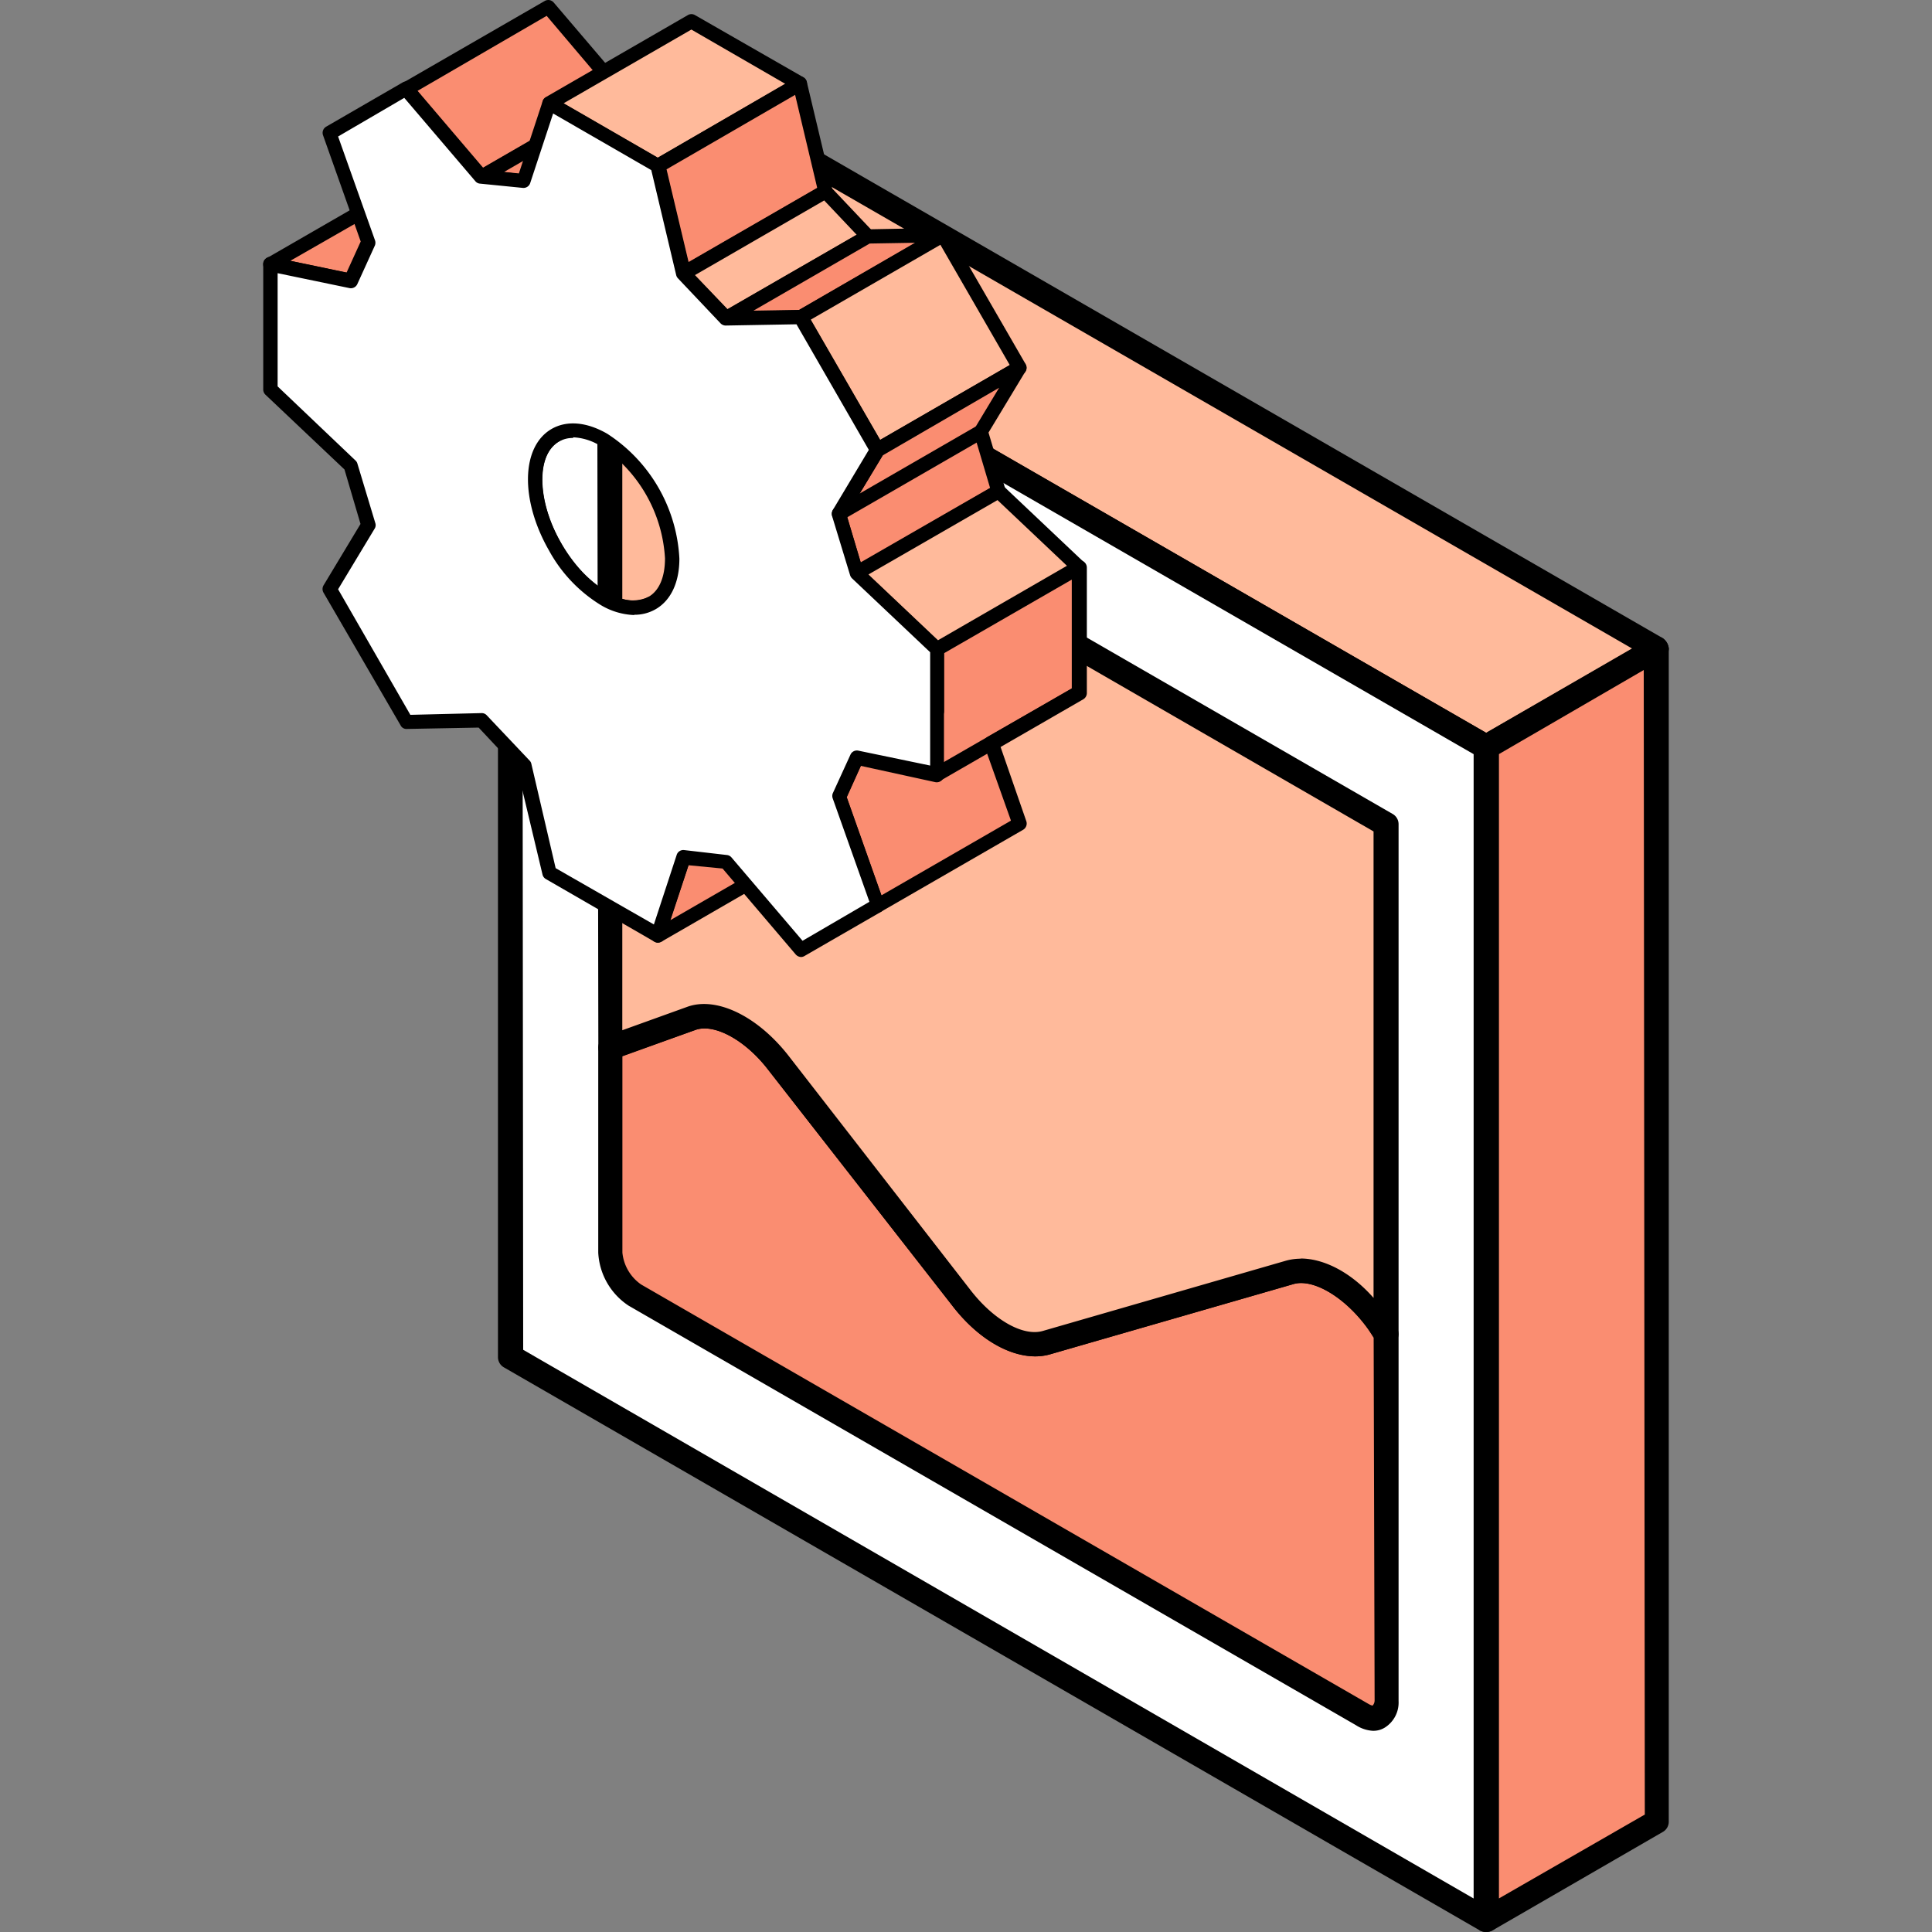 <svg xmlns="http://www.w3.org/2000/svg" width="200" height="200" viewBox="0 0 200 200"><rect x="0" y="0" width="200" height="200" fill="#808080" stroke="none"/><defs><style>.cls-1,.cls-5{fill:#ffba9b;}.cls-1,.cls-2,.cls-3,.cls-4{fill-rule:evenodd;}.cls-3{fill:#fa8d71;}.cls-4{fill:#fff;}</style></defs><g id="Layer_2" data-name="Layer 2"><polygon class="cls-1" points="52.75 19.07 70.47 8.89 171.45 67.16 153.85 77.34 52.75 19.07"/><path class="cls-2" d="M169,67.16l-98.5-56.8L55.35,19.07l98.5,56.8L169,67.16ZM153.2,78.44l-101-58.27a1.21,1.21,0,0,1-.65-1.1A1.19,1.19,0,0,1,52.21,18L69.82,7.79a1.29,1.29,0,0,1,1.29,0l101,58.26a1.48,1.48,0,0,1,.65,1.11,1.45,1.45,0,0,1-.65,1.1L154.5,78.44a1.43,1.43,0,0,1-.65.17A1.47,1.47,0,0,1,153.2,78.44Z"/><polygon class="cls-3" points="153.85 77.34 171.45 67.16 171.56 188.55 153.85 198.74 153.85 77.34"/><path class="cls-2" d="M170.27,187.83l-.11-118.47-15,8.71V196.53l15.13-8.7Zm-17.07,12a1.48,1.48,0,0,1-.65-1.1V77.34a1.22,1.22,0,0,1,.65-1.11l17.61-10.18a1.34,1.34,0,0,1,1.29,0,1.48,1.48,0,0,1,.65,1.11V188.55a1.22,1.22,0,0,1-.65,1.11l-17.6,10.18a1.42,1.42,0,0,1-.65.16A1.45,1.45,0,0,1,153.2,199.84Z"/><polygon class="cls-4" points="52.75 19.07 153.85 77.34 153.85 198.74 52.87 140.47 52.75 19.07"/><path class="cls-2" d="M152.55,78.07l-98.5-56.8.11,118.46,98.39,56.8V78.07Zm.65,121.77-101-58.27a1.22,1.22,0,0,1-.65-1.1V19.07A1.19,1.19,0,0,1,52.21,18a1.11,1.11,0,0,1,1.19,0L154.5,76.23a1.47,1.47,0,0,1,.64,1.11v121.4a1.18,1.18,0,0,1-.64,1.09,1.32,1.32,0,0,1-.65.17A1.45,1.45,0,0,1,153.2,199.84Z"/><path class="cls-3" d="M63.12,108.46l.11,21.21a5.54,5.54,0,0,0,2.48,4.39L141,177.48c1.4.81,2.48.16,2.48-1.46v-38l-.86-1.19c-2.7-3.81-6.48-5.92-9.18-5.15L108.38,139c-2.59.74-6-1.11-8.86-4.65L80.62,110c-2.92-3.64-6.59-5.49-9.07-4.57Z"/><path class="cls-2" d="M142.19,138.47l-.55-.87c-2.37-3.32-5.72-5.29-7.77-4.67L108.7,140.2c-3.13.89-7.13-1.1-10.15-5.08l-19-24.34c-2.38-3.12-5.62-4.87-7.56-4.16l-7.56,2.73v20.32a4.55,4.55,0,0,0,1.94,3.3l75.28,43.41c.33.19.44.18.44.18s.21-.19.21-.54l-.1-37.55Zm-1.84,40.11L65.07,135.16a7,7,0,0,1-3.14-5.49V108.46a1.33,1.33,0,0,1,.76-1.2l8.42-3c3-1.12,7.24.89,10.48,5l18.9,24.34c2.38,3.06,5.41,4.77,7.46,4.21l25.16-7.28c3.24-.93,7.46,1.33,10.59,5.62l.86,1.19a1.77,1.77,0,0,1,.22.75v38a3.06,3.06,0,0,1-1.41,2.74,2.24,2.24,0,0,1-1.29.34A3.62,3.62,0,0,1,140.35,178.58Z"/><path class="cls-1" d="M63.12,108.46l8.43-3c2.48-.92,6.15.93,9.07,4.57l18.9,24.33c2.81,3.54,6.27,5.39,8.86,4.65l25.06-7.27c2.7-.78,6.48,1.34,9.18,5.15l.86,1.19V85.33L63.12,39Z"/><path class="cls-2" d="M134.63,130.28c2.48,0,5.29,1.49,7.56,4.08V86.07L64.42,41.18v65.47l6.69-2.41c3-1.12,7.24.89,10.48,5l18.9,24.34c2.38,3.06,5.41,4.79,7.46,4.2l25.16-7.27a5.68,5.68,0,0,1,1.52-.21Zm-36.08,4.84-19-24.34c-2.38-3.12-5.62-4.86-7.56-4.16l-8.43,3a1.16,1.16,0,0,1-1.08-.16,1.3,1.3,0,0,1-.54-1L61.83,39a1.47,1.47,0,0,1,.64-1.11,1.36,1.36,0,0,1,1.3,0l80.36,46.35a1.22,1.22,0,0,1,.65,1.1v52.72a1.25,1.25,0,0,1-2.27.74l-.87-1.19c-2.37-3.32-5.72-5.3-7.77-4.67L108.7,140.2a5.61,5.61,0,0,1-1.51.21C104.38,140.41,101.14,138.47,98.55,135.12Z"/><polygon class="cls-3" points="27.99 27.37 42.69 18.88 51.01 20.61 36.31 29.1 27.99 27.37"/><path class="cls-2" d="M49,20.94l-6.14-1.28L30.05,27l6.14,1.29L49,20.94ZM36.16,29.82l-8.32-1.73a.74.74,0,0,1-.22-1.37l14.7-8.48a.79.79,0,0,1,.52-.09l8.31,1.74a.72.72,0,0,1,.58.6.75.75,0,0,1-.36.77L36.68,29.74a.82.82,0,0,1-.37.1A.36.36,0,0,1,36.16,29.82Z"/><polygon class="cls-3" points="42.06 9.22 56.76 0.74 64.51 9.83 49.82 18.32 42.06 9.22"/><path class="cls-2" d="M63.37,9.64l-6.78-8L43.2,9.42l6.77,8,13.4-7.73ZM49.25,18.8,41.5,9.71a.76.76,0,0,1-.17-.61.75.75,0,0,1,.36-.52L56.39.1a.74.74,0,0,1,.93.16l7.75,9.09a.76.76,0,0,1,.17.61.75.75,0,0,1-.36.52L50.18,19a.68.68,0,0,1-.36.1A.73.73,0,0,1,49.25,18.8Z"/><polygon class="cls-3" points="49.82 18.32 64.51 9.83 68.92 10.27 54.22 18.76 49.82 18.32"/><path class="cls-2" d="M66.55,10.78l-1.88-.19L52.18,17.8l1.88.19,12.49-7.21Zm-12.4,8.71-4.41-.44a.74.74,0,0,1-.3-1.37l14.7-8.49a.67.67,0,0,1,.44-.09L69,9.54a.73.73,0,0,1,.65.58.72.72,0,0,1-.35.79L54.59,19.4a.79.79,0,0,1-.37.1Z"/><polygon class="cls-1" points="56.87 10.69 71.57 2.21 82.8 8.69 68.11 17.17 56.87 10.69"/><path class="cls-2" d="M81.31,8.69,71.57,3.06,58.35,10.69l9.75,5.63L81.31,8.69ZM67.74,17.81,56.51,11.33a.75.75,0,0,1-.37-.64.74.74,0,0,1,.37-.64l14.7-8.49a.73.73,0,0,1,.73,0L83.17,8a.76.76,0,0,1,.37.65.74.74,0,0,1-.37.64L68.48,17.81a.72.72,0,0,1-.38.1A.68.68,0,0,1,67.74,17.81Z"/><polygon class="cls-3" points="68.11 17.17 82.8 8.69 85.45 19.82 70.76 28.3 68.11 17.17"/><path class="cls-2" d="M84.6,19.46,82.31,9.82,69,17.53l2.29,9.63,13.35-7.7ZM70.46,29a.79.79,0,0,1-.42-.51L67.39,17.34a.74.74,0,0,1,.35-.81L82.43,8a.75.75,0,0,1,1.09.48l2.65,11.13a.71.71,0,0,1-.35.81L71.13,29a.81.81,0,0,1-.37.09A1,1,0,0,1,70.46,29Z"/><polygon class="cls-1" points="70.76 28.3 85.45 19.82 89.86 24.47 75.17 32.96 70.76 28.3"/><path class="cls-2" d="M88.68,24.3l-3.36-3.55L71.94,28.48,75.31,32,88.68,24.3ZM74.63,33.47l-4.41-4.66A.72.72,0,0,1,70,28.2a.75.75,0,0,1,.36-.54l14.69-8.48a.74.74,0,0,1,.91.13L90.4,24a.73.73,0,0,1,.2.61.77.77,0,0,1-.37.54L75.54,33.6a.71.71,0,0,1-.37.1A.74.74,0,0,1,74.63,33.47Z"/><polygon class="cls-3" points="75.17 32.96 89.86 24.47 97.62 24.34 82.92 32.82 75.17 32.96"/><path class="cls-2" d="M82.72,32.08l12-6.95-4.69.08L78,32.16l4.7-.08Zm-8.27,1.08a.74.74,0,0,1,.35-.84l14.69-8.48a.65.65,0,0,1,.36-.1l7.75-.15h0a.75.75,0,0,1,.71.54A.73.73,0,0,1,98,25L83.29,33.45a.63.63,0,0,1-.35.11l-7.76.14h0A.75.75,0,0,1,74.45,33.16Z"/><rect class="cls-5" x="85.75" y="27.51" width="16.97" height="15.85" transform="translate(-5.1 51.85) rotate(-29.99)"/><path class="cls-2" d="M104.53,37.79,97.35,25.34,83.93,33.09l7.19,12.45,13.41-7.75ZM90.65,47.26a.78.78,0,0,1-.44-.34L82.28,33.19a.76.76,0,0,1,.27-1l14.7-8.48a.73.73,0,0,1,.56-.07.69.69,0,0,1,.44.34l7.93,13.73a.74.74,0,0,1-.27,1l-14.7,8.49a.66.66,0,0,1-.37.1Z"/><polygon class="cls-3" points="90.84 46.54 105.55 38.06 101.54 44.7 103.37 50.85 88.67 59.33 86.85 53.19 90.84 46.54"/><path class="cls-2" d="M102.49,50.5l-1.66-5.59a.72.72,0,0,1,.08-.59l2.52-4.18-12.05,7-3.73,6.2,1.47,4.93,13.37-7.72ZM88.4,60a.75.75,0,0,1-.44-.48L86.13,53.4a.84.84,0,0,1,.08-.6l4-6.64a.75.75,0,0,1,.27-.26l14.69-8.48a.74.74,0,0,1,1,1l-3.84,6.36,1.74,5.84a.74.74,0,0,1-.34.85L89.05,60a.83.83,0,0,1-.38.1A.86.86,0,0,1,88.4,60Z"/><polygon class="cls-1" points="88.67 59.33 103.37 50.85 111.68 58.71 96.99 67.2 88.67 59.33"/><path class="cls-2" d="M110.45,58.57l-7.19-6.8L89.9,59.47l7.2,6.81,13.35-7.71Zm-14,9.17-8.32-7.87a.75.75,0,0,1,.14-1.18L103,50.21a.74.74,0,0,1,.87.1l8.32,7.87a.73.73,0,0,1,.23.62.71.71,0,0,1-.36.55l-14.7,8.49a.71.71,0,0,1-.37.1A.74.74,0,0,1,96.48,67.74Z"/><path class="cls-3" d="M97,67.2l14.69-8.49v13l-9.09,5.25,3,8.31L90.84,93.73l-4-11.27,1.82-4L97,73.62Z"/><path class="cls-2" d="M104.64,84.91l-2.75-7.73a.74.74,0,0,1,.33-.89l8.73-5V60L97.73,67.62v6a.73.73,0,0,1-.37.65L89.25,79l-1.6,3.55,3.59,10.14,13.4-7.73Zm-14,9.51a.74.74,0,0,1-.44-.44l-4-11.27a.75.75,0,0,1,0-.55l1.83-4a.69.69,0,0,1,.3-.33l8-4.59v-6a.75.75,0,0,1,.36-.64l14.71-8.49a.75.75,0,0,1,.74,0,.76.76,0,0,1,.37.64v13a.75.75,0,0,1-.37.64l-8.56,4.94L106.24,85a.75.75,0,0,1-.33.9l-14.7,8.48a.76.76,0,0,1-.37.1A.74.74,0,0,1,90.59,94.42Z"/><polygon class="cls-3" points="70.76 88.77 85.45 80.28 82.8 88.36 68.11 96.84 70.76 88.77"/><path class="cls-2" d="M82.18,87.86l2-6L71.37,89.27l-2,6,12.76-7.37ZM67.64,97.41a.7.7,0,0,1-.23-.8l2.64-8.07a.76.76,0,0,1,.34-.41l14.69-8.48a.74.74,0,0,1,1.08.87l-2.65,8.07a.75.75,0,0,1-.34.4L68.48,97.48a.83.83,0,0,1-.38.1A.69.69,0,0,1,67.64,97.41Z"/><path class="cls-2" d="M67.15,61.81,78.94,55c-3.36-.82-6.2-4.19-7.67-6.91s-2.49-6.24-1.63-9.17L57.86,45.7c-2.19,1.34-2,4.91-1.1,7.57,1.1,3.38,4,7.43,7.33,8.62a3.87,3.87,0,0,0,2.81,0l.25-.12ZM63.6,63.29c-4-1.41-7.07-5.94-8.25-9.56-1.08-3.32-1.2-7.51,1.76-9.3L71.8,36a.74.74,0,0,1,.77,1.27,3,3,0,0,0-1.28,1.48c-1.13,2.56,0,6.27,1.28,8.68,1.49,2.75,4.26,5.77,7.09,6.26a3.2,3.2,0,0,0,2.2-.33.74.74,0,0,1,.71,1.3L67.88,63.09l0,0-.29.15a4.51,4.51,0,0,1-1.89.41A6.59,6.59,0,0,1,63.6,63.29Z"/><path class="cls-4" d="M57.47,56.66c-2.76-4.8-2.76-10,0-11.59s7.27,1,10,5.8,2.76,10,0,11.58-7.26-1-10-5.79ZM38.13,54.34l-4,6.64,7.92,13.73,7.76-.14,4.4,4.65,2.65,11.13L68.1,96.84l2.66-8.07,4.41.44,7.75,9.09,7.92-4.57-4-11.27,1.82-4L97,80.16v-13l-8.32-7.87-1.82-6.15,4-6.64q-3.95-6.85-7.92-13.72L75.17,33,70.76,28.3,68.1,17.17,56.87,10.69l-2.65,8.07-4.4-.44-7.76-9.1L34.14,13.8l4,11.26-1.82,4L28,27.37v13l8.32,7.86,1.82,6.15Z"/><path class="cls-2" d="M59.33,45.34a2.81,2.81,0,0,0-1.48.38c-2.37,1.36-2.25,6.21.27,10.57h0a13.64,13.64,0,0,0,4.74,5c1.66,1,3.18,1.13,4.27.5s1.71-2,1.71-4a15,15,0,0,0-6.72-11.65,5.82,5.82,0,0,0-2.79-.87Zm6.33,18.33a7.21,7.21,0,0,1-3.54-1.08A15.09,15.09,0,0,1,56.84,57h0c-3-5.23-2.91-10.77.27-12.6,1.57-.9,3.62-.73,5.75.5a16.39,16.39,0,0,1,7.47,12.93c0,2.46-.88,4.32-2.45,5.23a4.35,4.35,0,0,1-2.22.58ZM89.94,93.39l-6.86,4-7.35-8.62a.72.72,0,0,0-.49-.26L70.83,88a.72.72,0,0,0-.78.5l-2.36,7.2L57.52,89.87,55,79.05a.69.69,0,0,0-.19-.33l-4.41-4.66a.7.7,0,0,0-.55-.24L42.48,74,35,61l3.78-6.27a.68.68,0,0,0,.07-.59L37,48a.7.7,0,0,0-.2-.33L28.74,40V28.28l7.42,1.54a.73.73,0,0,0,.83-.41l1.82-4a.77.77,0,0,0,0-.56L35,14.13l6.85-4,7.36,8.63a.69.69,0,0,0,.49.25l4.41.44a.73.73,0,0,0,.78-.51l2.37-7.19,10.16,5.86L70,28.48a.72.72,0,0,0,.18.33l4.41,4.66a.74.74,0,0,0,.54.23h0l7.32-.13,7.49,13L86.21,52.8a.84.84,0,0,0-.08.6L88,59.54a.79.79,0,0,0,.2.33l8.09,7.65V79.25l-7.42-1.54a.73.73,0,0,0-.83.41l-1.83,4a.75.75,0,0,0,0,.55l3.79,10.68Zm-7.58,5.4L74.8,89.91l-3.52-.34-2.47,7.5a.74.74,0,0,1-1.07.41L56.51,91a.73.73,0,0,1-.35-.47L53.55,79.59l-4-4.27-7.43.14a.67.67,0,0,1-.65-.37L33.49,61.35a.75.75,0,0,1,0-.75l3.83-6.36L35.66,48.6l-8.17-7.73a.75.75,0,0,1-.24-.54v-13a.72.72,0,0,1,.28-.58.71.71,0,0,1,.61-.15l7.74,1.61L37.34,25l-3.9-11a.74.74,0,0,1,.33-.89l7.92-4.58a.74.74,0,0,1,.93.16l7.56,8.87L53.7,18l2.47-7.5a.77.77,0,0,1,.44-.46.72.72,0,0,1,.64.05l11.23,6.48a.76.76,0,0,1,.35.47l2.6,10.94,4.06,4.27,7.42-.14h0a.75.75,0,0,1,.64.37l7.93,13.73a.79.79,0,0,1,0,.76l-3.84,6.36,1.68,5.64,8.17,7.73a.76.76,0,0,1,.23.54v13a.74.74,0,0,1-.28.58.76.76,0,0,1-.61.15L89.1,79.28,87.65,82.5l3.89,11a.73.73,0,0,1-.33.89l-7.92,4.57a.72.72,0,0,1-.37.11A.78.78,0,0,1,82.36,98.79Z"/><path class="cls-2" d="M97,80.9a.84.84,0,0,0,.37-.09l14.7-8.49a.74.74,0,0,0-.74-1.28L96.61,79.52a.73.73,0,0,0-.26,1A.72.72,0,0,0,97,80.9Z"/><path class="cls-2" d="M86.85,53.93a.74.74,0,0,0,.37-.1l14.69-8.48a.74.74,0,0,0-.74-1.29L86.48,52.54a.74.74,0,0,0-.27,1A.72.72,0,0,0,86.85,53.93Z"/></g></svg>
